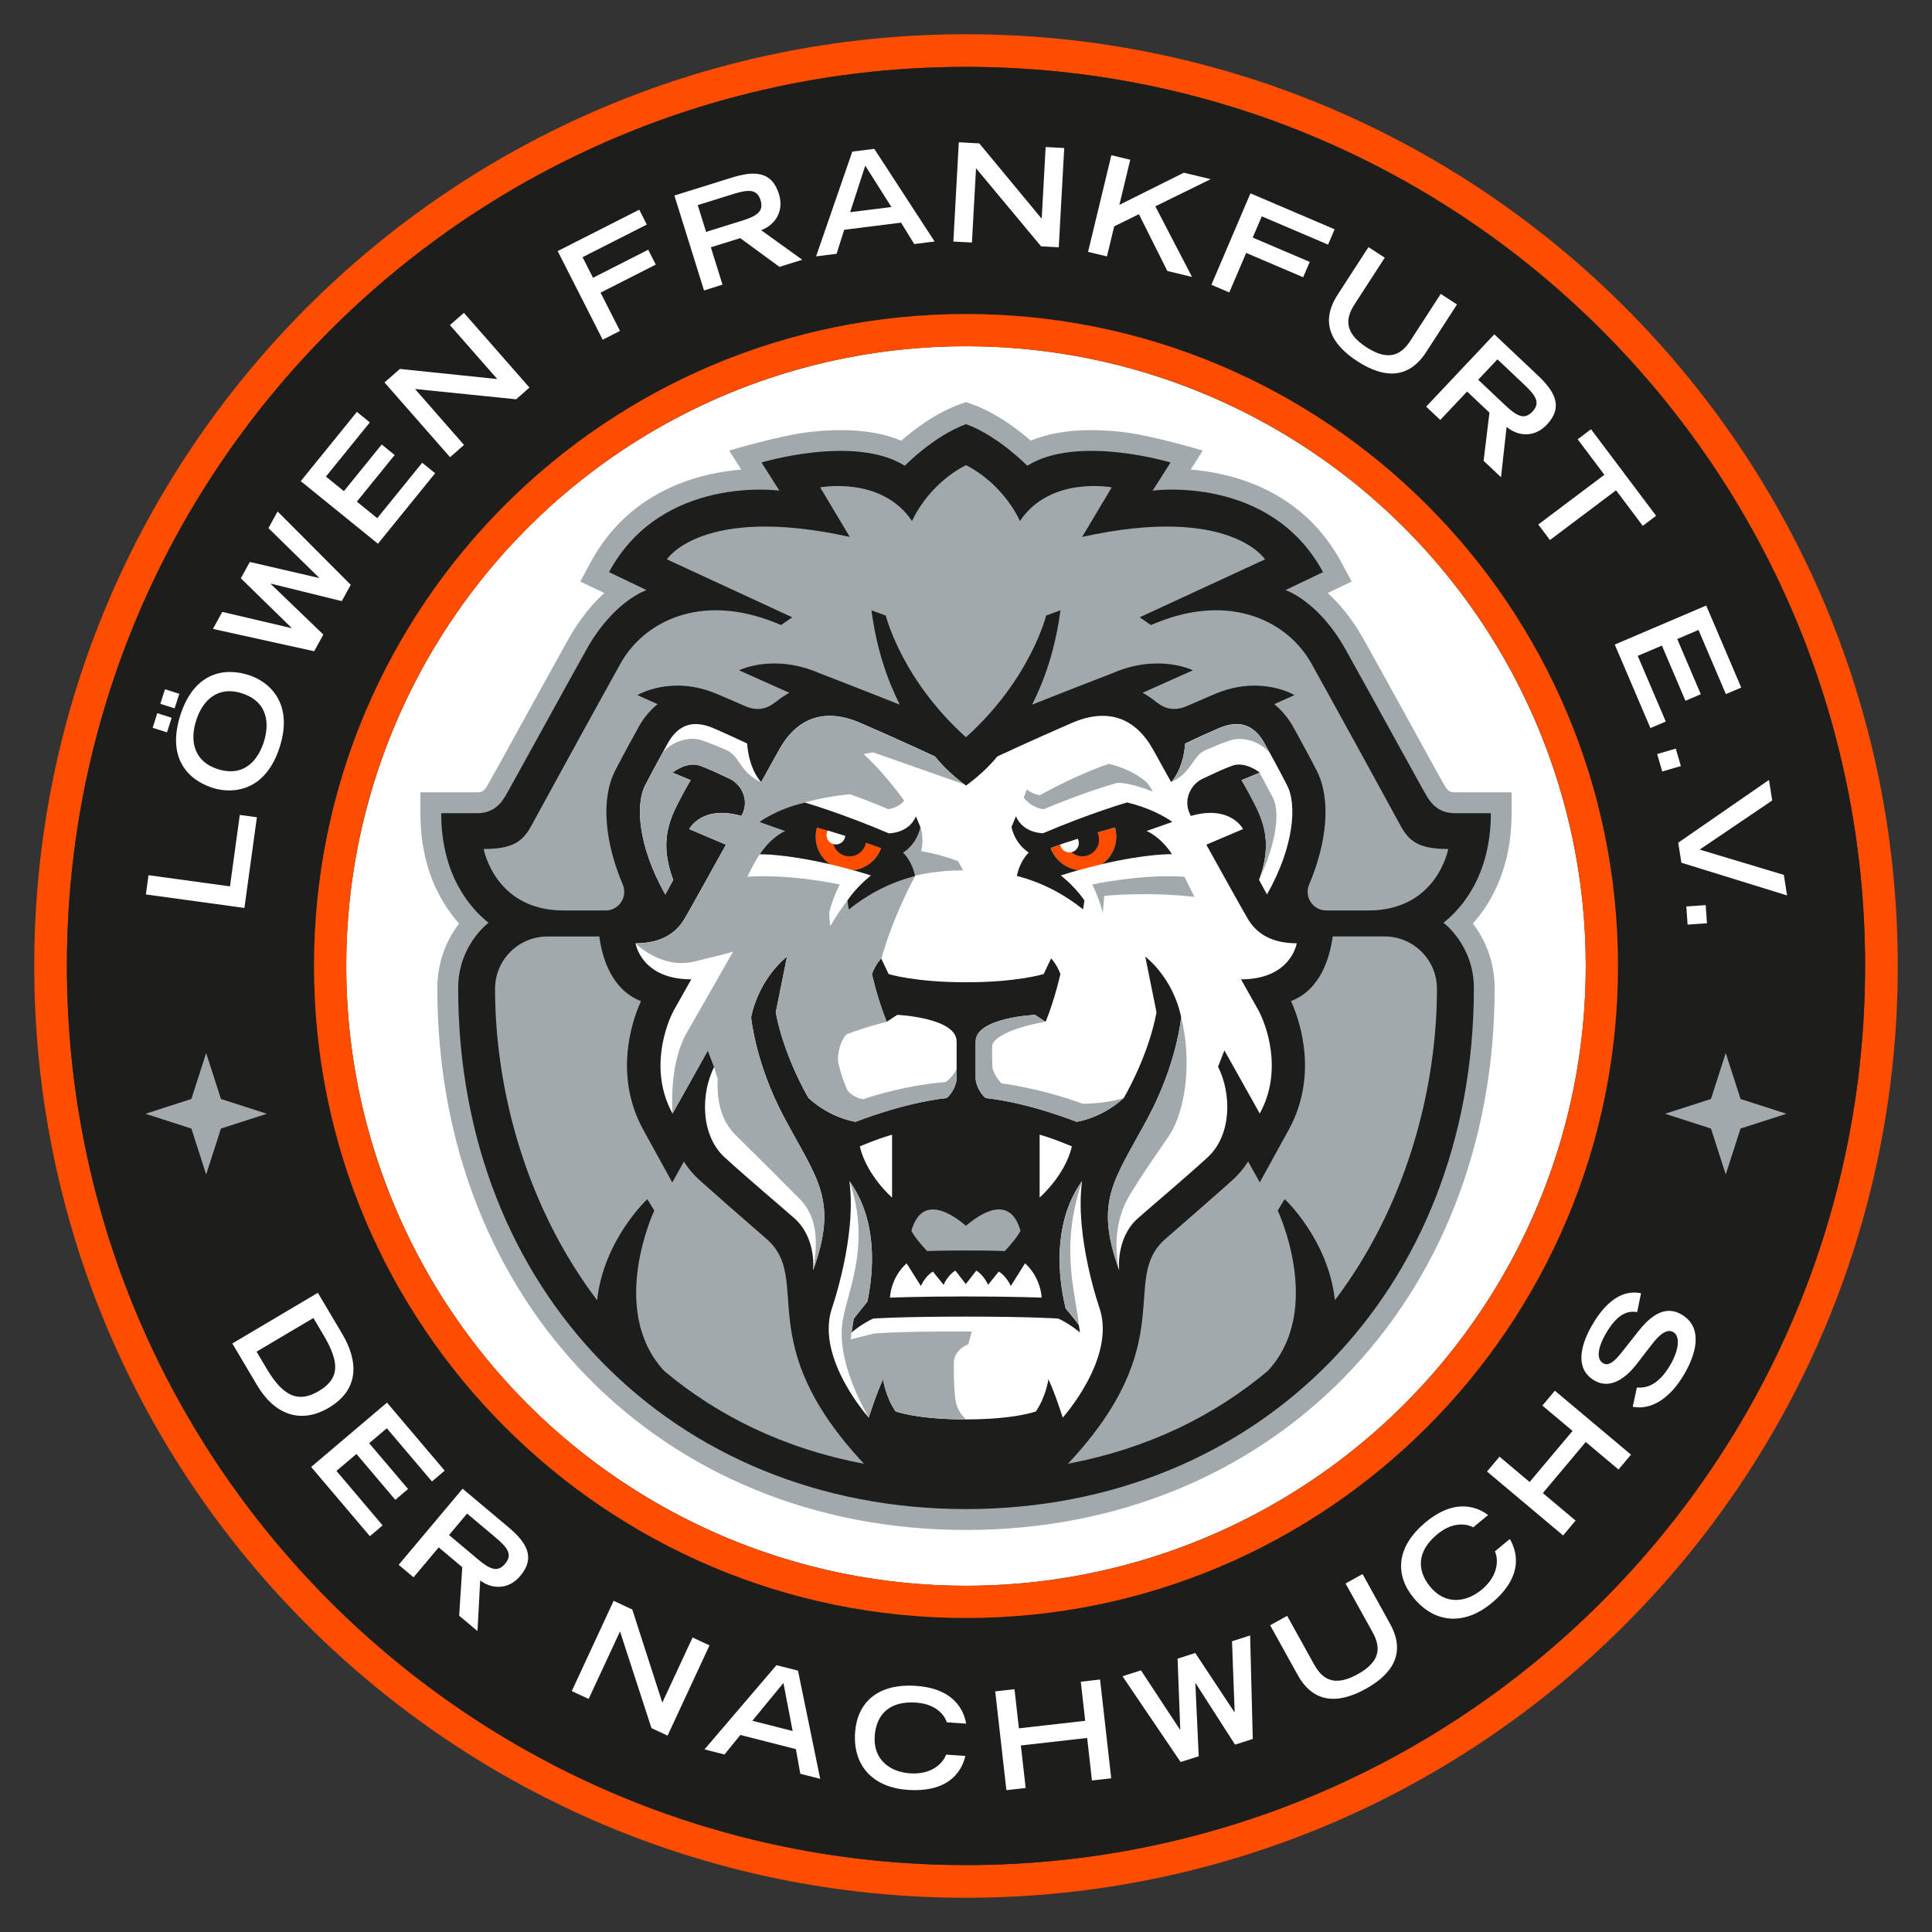 <?xml version="1.0" encoding="utf-8"?>
<!-- Generator: Adobe Illustrator 24.1.2, SVG Export Plug-In . SVG Version: 6.00 Build 0)  -->
<svg version="1.1" id="Ebene_1" xmlns="http://www.w3.org/2000/svg" xmlns:xlink="http://www.w3.org/1999/xlink" x="0px" y="0px"
	 viewBox="0 0 442.98 442.98" style="enable-background:new 0 0 442.98 442.98;" xml:space="preserve">
<rect x="0" y="0" width="442.98" height="442.98" fill="#333333" stroke="none"/>
<style type="text/css">
	.st0{fill:#FF4D00;}
	.st1{fill:#1D1D1B;}
	.st2{fill:#FFFFFF;}
	.st3{fill:#A2A9AD;}
	.st4{fill-rule:evenodd;clip-rule:evenodd;fill:#A2A9AD;}
	.st5{fill-rule:evenodd;clip-rule:evenodd;fill:#1D1D1B;}
	.st6{fill-rule:evenodd;clip-rule:evenodd;fill:#FFFFFF;}
</style>
<g>
	<path class="st0" d="M221.49,7.85C103.5,7.85,7.85,103.5,7.85,221.49c0,117.99,95.65,213.64,213.64,213.64
		c117.99,0,213.64-95.65,213.64-213.64C435.12,103.5,339.48,7.85,221.49,7.85z M221.49,427.64c-113.86,0-206.15-92.3-206.15-206.15
		c0-113.85,92.3-206.15,206.15-206.15c113.86,0,206.15,92.3,206.15,206.15C427.64,335.34,335.34,427.64,221.49,427.64z"/>
	<path class="st1" d="M221.49,15.33c-113.86,0-206.15,92.3-206.15,206.15c0,113.86,92.3,206.15,206.15,206.15
		c113.86,0,206.15-92.3,206.15-206.15C427.64,107.63,335.34,15.33,221.49,15.33z M221.49,370.97C138.93,370.97,72,304.05,72,221.49
		C72,138.93,138.93,72,221.49,72c82.56,0,149.49,66.93,149.49,149.49C370.97,304.05,304.05,370.97,221.49,370.97z"/>
	<path class="st2" d="M56.04,208.18l-22.59-3.1l0.6-4.41l18.68,2.56l2.25-16.38l3.92,0.54L56.04,208.18z M41.34,164.02
		c3.05-9.56,9.74-11.14,15.69-9.24c4.51,1.44,10.38,6.24,7.1,16.52c-3.28,10.27-10.85,10.78-15.36,9.35
		C42.83,178.74,38.29,173.58,41.34,164.02z M49.88,176.33c6.15,1.97,9.3-2.13,10.6-6.19c1.3-4.06,1.1-9.22-5.05-11.19
		c-5.23-1.67-8.87,1.28-10.45,6.24C43.4,170.14,44.66,174.66,49.88,176.33z M41.11,159.08l-3.28-1.05l-1.07,3.34l3.28,1.05
		L41.11,159.08z M39.36,164.57l-3.29-1.05L35,166.87l3.29,1.05L39.36,164.57z M74.14,145.5l-12.08-11.63l0.03-0.05l16.27,4.01
		l2.06-3.74l-16.77-16.82l-2.1,3.82l11.61,11.37l-0.03,0.06l-15.85-3.67l-2.06,3.74l11.64,11.38l-0.03,0.05l-15.86-3.72l-2.15,3.9
		l23.21,5.12L74.14,145.5z M99.77,108.51l-2.97-2.41l-10.3,12.71l-4.68-3.79l8.67-10.69l-2.97-2.41l-8.67,10.69l-4.12-3.34
		L84.8,96.85l-2.97-2.41l-12.87,15.88l17.7,14.35L99.77,108.51z M103.16,74.54l10.86,12.37L91.7,84.59l-3.54,3.1l15.03,17.14
		l3.2-2.81L95.16,89.19l23.18,2.36l3.06-2.69l-15.03-17.13L103.16,74.54z M142.16,75.88l-4.46-8.78l12.66-6.43l-1.73-3.41
		l-12.66,6.43l-2.4-4.72l14.73-7.48l-1.73-3.41l-18.7,9.49l10.32,20.32L142.16,75.88z M161.42,66.6l-6.79-21.77l13.08-4.08
		c5.15-1.61,9.23-1.6,10.89,3.73c1.25,4.01-0.93,7.12-4.08,8.3l9.44,6.78l-5.24,1.63l-8.99-6.59l-6.74,2.1l2.67,8.56L161.42,66.6z
		 M159.98,47.03l1.92,6.14l8.2-2.56c3.47-1.08,5.08-2.14,4.28-4.72c-0.79-2.54-2.72-2.5-6.19-1.42L159.98,47.03z M206.6,51.05
		l-13.04,1.64l-1.74,5.5l-4.7,0.59l8.3-24.02l5.04-0.63l13.83,21.24l-4.67,0.59L206.6,51.05z M204.39,47.47l-6-9.49l-3.46,10.67
		L204.39,47.47z M242.76,56.7l1.25-22.76l-4.26-0.23l-0.9,16.44l-14.31-17.27l-4.7-0.26l-1.25,22.76l4.26,0.23l0.94-17.03
		l14.91,17.9L242.76,56.7z M267.65,62.13l5.67,1.37l-8.42-16.19l12.7-6.23l-6.16-1.48l-14.78,7.37l2.49-10.34l-4.33-1.04
		l-5.34,22.16l4.33,1.04l1.66-6.89l5.67-2.79L267.65,62.13z M285.73,57.99l13.07,5.58l1.5-3.52l-13.07-5.58l2.08-4.87l15.2,6.49
		l1.5-3.52l-19.3-8.24l-8.95,20.97l4.1,1.75L285.73,57.99z M311.22,82.83c6.24,4.04,11.79,4.05,15.78-2.1l7.07-10.92l-3.73-2.42
		l-6.9,10.65c-2.05,3.16-4.85,5-10.13,1.58c-5.29-3.43-4.75-6.74-2.7-9.89l6.9-10.65l-3.74-2.42l-7.07,10.92
		C302.71,73.72,304.99,78.79,311.22,82.83z M327,93.23l15.63-16.57l9.96,9.4c3.92,3.7,5.91,7.25,2.08,11.31
		c-2.88,3.05-6.66,2.68-9.23,0.51l-1.28,11.54l-3.99-3.76l1.34-11.05l-5.13-4.84l-6.15,6.52L327,93.23z M338.93,87.07l6.24,5.89
		c2.64,2.49,4.35,3.37,6.2,1.41c1.83-1.94,0.85-3.59-1.79-6.09l-6.24-5.89L338.93,87.07z M352.71,120.26l2.67,3.56l15.16-11.4
		l6.12,8.14l3.06-2.3L364.8,98.42l-3.06,2.3l6.12,8.14L352.71,120.26z M378.42,166.94l3.52-1.5l-6.43-15.06l5.54-2.36l5.4,12.66
		l3.52-1.5l-5.4-12.66l4.87-2.08l6.28,14.71l3.52-1.5l-8.03-18.81l-20.97,8.95L378.42,166.94z M379.96,172.9l1.17,4l4.27-1.25
		l-1.17-4L379.96,172.9z M385.52,197.81l24.23,7.5l-0.74-4.71l-19.3-5.8l16.63-11.26l-0.74-4.71l-20.81,14.39L385.52,197.81z
		 M386.65,207.84l0.29,4.16l4.44-0.31l-0.29-4.16L386.65,207.84z M75.41,322.76c-6.69,3.96-12.61,1.35-16.45-5.12l-5.69-9.6
		l19.61-11.62l5.6,9.44C82.15,312.06,82.47,318.57,75.41,322.76z M74.16,306.08l-2.3-3.88l-13.03,7.72l2.3,3.88
		c3.87,6.53,7.37,7.88,11.95,5.16C77.88,316.11,77.96,312.49,74.16,306.08z M90.64,343.89l2.92-2.48l-8.91-10.5l4.04-3.43
		l10.35,12.2l2.92-2.48l-13.23-15.6l-17.39,14.75l13.47,15.88l2.92-2.48l-10.59-12.49l4.59-3.89L90.64,343.89z M119.29,361.34
		c-2.7,3.22-6.5,3.06-9.19,1.04l-0.62,11.6l-4.2-3.53l0.71-11.12l-5.4-4.54l-5.77,6.86l-3.41-2.86l14.66-17.45l10.49,8.81
		C120.7,353.64,122.89,357.07,119.29,361.34z M113.68,352.57l-6.58-5.53l-4.14,4.92l6.58,5.53c2.78,2.34,4.54,3.12,6.28,1.06
		C117.54,356.51,116.47,354.91,113.68,352.57z M158.8,375.45l-6.94,14.94l-6.89-21.36l-4.27-1.98l-9.6,20.69l3.87,1.8l7.19-15.48
		l7.21,22.17l3.7,1.72l9.61-20.69L158.8,375.45z M182.97,383.05l5.09,24.81l-4.56-1.16l-1.02-5.66l-12.73-3.24l-3.63,4.48
		l-4.59-1.17l16.5-19.31L182.97,383.05z M181.74,396.9l-2.11-11.02l-7.12,8.66L181.74,396.9z M210.05,390.38
		c5.32,0.37,6.84,3.72,7.04,4.52l4.44,0.31c-0.26-1.24-1.3-7.95-11.46-8.66c-9.04-0.63-13.54,4.02-14.01,10.65
		c-0.58,8.29,4.8,12.69,11.99,13.19c10.44,0.73,12.69-5.27,13.3-7.77l-4.44-0.31c-0.56,1.72-3.06,4.66-8.25,4.29
		c-4.88-0.34-8.47-3.36-8.1-8.58C200.89,393.29,203.76,389.94,210.05,390.38z M247.81,385.59l1.01,8.97l-15.2,1.72l-1.01-8.97
		l-4.42,0.5l2.56,22.65l4.42-0.5l-1.1-9.75l15.2-1.72l1.1,9.75l4.42-0.5l-2.56-22.65L247.81,385.59z M282.48,376.32l0.61,16.23
		l-0.06,0.02l-8.97-13.56l-4.06,1.3l0.62,16.26l-0.06,0.02l-8.95-13.6l-4.24,1.35l13.33,19.67l4.15-1.32l-0.77-16.74l0.06-0.02
		l9.04,14.09l4.06-1.3l-0.6-23.73L282.48,376.32z M312.42,360.91l-3.9,2.16l6.16,11.11c1.83,3.29,2.14,6.64-3.38,9.69
		c-5.51,3.06-8.19,1.02-10.01-2.27l-6.16-11.11l-3.9,2.16l6.31,11.39c3.56,6.42,9.11,6.79,15.61,3.19c6.5-3.6,9.13-8.5,5.57-14.92
		L312.42,360.91z M342.76,355.7c0.78,1.63,0.98,5.48-3.03,8.79c-3.77,3.11-8.46,3.39-11.79-0.65c-3.01-3.65-3.23-8.06,1.63-12.07
		c4.11-3.39,7.52-2.01,8.21-1.57l3.43-2.83c-1.04-0.72-6.41-4.87-14.27,1.61c-6.99,5.76-7.06,12.24-2.83,17.37
		c5.28,6.41,12.21,5.9,17.78,1.32c8.08-6.66,5.58-12.56,4.3-14.8L342.76,355.7z M353.65,322.28l6.91,5.81l-9.84,11.71l-6.91-5.81
		l-2.86,3.41l17.45,14.66l2.86-3.41l-7.51-6.31l9.84-11.71l7.51,6.31l2.86-3.41l-17.45-14.66L353.65,322.28z M385.48,301.35
		c-3.32-1.9-6.53-0.27-9.74,3.78l-3.38,4.28c-2.75,3.67-3.92,3.64-4.77,3.16c-1.82-1.04-0.97-4.06,0.53-6.67
		c2.69-4.71,5.13-5.44,7.26-5.05l0.89-4.33c-1.64-0.29-6.42-1.07-11.29,7.44c-0.87,1.52-5.27,9.22,0.66,12.61
		c3.02,1.73,6.47,0.31,9.71-3.91l3.36-4.36c1.97-2.63,3.65-3.61,4.93-2.88c1.71,0.98,1.25,4.18-0.55,7.34
		c-2.99,5.22-5.92,5.5-7.77,5.38l-0.96,4.4c1.76,0.39,7.13,0.72,11.99-7.77C389.35,309.48,390.16,304.03,385.48,301.35z"/>
	<circle class="st2" cx="221.49" cy="221.49" r="142.1"/>
	<path class="st0" d="M221.49,72C138.93,72,72,138.93,72,221.49c0,82.56,66.93,149.49,149.49,149.49
		c82.56,0,149.49-66.93,149.49-149.49C370.97,138.93,304.05,72,221.49,72z M221.49,363.59c-78.48,0-142.1-63.62-142.1-142.1
		c0-78.48,63.62-142.1,142.1-142.1c78.48,0,142.1,63.62,142.1,142.1C363.59,299.97,299.97,363.59,221.49,363.59z"/>
	<path class="st3" d="M50.66,251.98l10.53,3.39l-10.53,3.39l-3.39,10.53l-3.39-10.53l-10.53-3.39l10.53-3.39l3.39-10.54
		L50.66,251.98z M399.08,251.98l-3.39-10.54l-3.39,10.54l-10.53,3.39l10.53,3.39l3.39,10.53l3.39-10.53l10.53-3.39L399.08,251.98z"
		/>
	<g>
		<path class="st4" d="M337.71,211.75c0.22,0.29,0.44,0.59,0.66,0.9c2.16,3.12,4.33,7.8,4.33,13.94
			c0,71.99-51.28,124.21-121.22,124.21c-69.93,0-121.21-52.21-121.21-124.21c0-6.13,2.17-10.81,4.33-13.94
			c0.22-0.32,0.44-0.62,0.66-0.9c-4.29-4.8-8.88-12.87-8.88-25.3v-4.78h13.05c1.07,0,1.57-0.32,2.29-1.51
			c1.25-2.09,14.19-25.76,18.63-33.66c2.67-4.75,5.58-8.14,8.21-10.53l-5.51-2.63l2.38-4.42c6.9-12.79,18.08-18.07,27.21-20.14
			c2.63-0.59,5.11-0.93,7.32-1.11l-2.77-4.36c0,0,11.76-3.57,19.04-4.33c5.91-0.62,13.77-0.72,20.41,2.06
			c0.61-0.53,1.31-1.12,2.08-1.73c2.76-2.18,6.73-4.92,11.13-6.53l1.64-0.6l1.64,0.6c4.4,1.61,8.37,4.35,11.13,6.53
			c0.77,0.61,1.47,1.2,2.08,1.73c6.64-2.77,14.5-2.68,20.41-2.06c7.27,0.76,19.03,4.33,19.03,4.33l-2.77,4.36
			c2.21,0.18,4.69,0.52,7.32,1.11c9.13,2.07,20.31,7.35,27.21,20.14l2.38,4.42l-5.51,2.63c2.64,2.39,5.55,5.78,8.21,10.53
			c4.44,7.89,17.38,31.57,18.63,33.66c0.72,1.19,1.22,1.51,2.29,1.51h13.05v4.78C346.59,198.87,342,206.95,337.71,211.75z"/>
		<g>
			<path class="st5" d="M221.48,346.01c-67.2,0-116.43-49.97-116.43-119.43c0-9.9,6.97-15,6.97-15
				c-3.89-3.07-10.86-10.6-10.86-25.13h8.27c3.29,0,5.13-1.74,6.38-3.83c1.26-2.09,14.25-25.85,18.7-33.78
				c6.28-11.17,13.74-13.54,13.74-13.54l-8.61-4.12c12.09-22.42,39.06-18.69,39.06-18.69l-4.1-6.45c0,0,21.4-6.45,32.85,0.75
				c0,0,6.64-6.84,14.05-9.54c7.41,2.71,14.04,9.54,14.04,9.54c11.45-7.21,32.85-0.75,32.85-0.75l-4.1,6.45
				c0,0,26.96-3.73,39.06,18.69l-8.61,4.12c0,0,7.46,2.37,13.74,13.54c4.45,7.92,17.44,31.68,18.7,33.78
				c1.26,2.09,3.09,3.83,6.38,3.83h8.27c0,14.53-6.97,22.06-10.86,25.13c0,0,6.97,5.1,6.97,15
				C337.92,296.04,288.68,346.01,221.48,346.01z"/>
			<path class="st2" d="M221.53,225.22c-11.85,0-17.79-1.89-17.79-1.89l-1.71-3.6c0,0-1.32,1.43-2.12,3.6c0,0,1.15,5.37,3.38,10.96
				l2.45-1.6c0,0,13.6,0.63,13.6,6.11v8.45c0,1.31-0.97,3.43-2.28,4.51c-10.16,1.12-20.87,5.45-20.87,5.45s-5.63-0.73-10.81-5.46
				c0,0-5.57-9.33-7.51-19.63l2.58-12.78c0,0-6.3,4.66-8.23,13.88c0,0,0.91,10.5,7.59,23.01c7.74,14.5,12.39,18.88,6.61,35.07
				c0,0,0.91-7.39-4.34-12.02c-3.33-2.94-10.24-8.73-15.88-13.87c-5.64-5.13-5.54-14.67-2.44-20.82l-1.45-3.75l-8.11,14.48
				c-5.47-9.95-1.43-20.59,0.42-23.89c2.15-3.83,3.88-6.88,3.88-6.88c-11.51,0-12.78-8.27-12.78-8.27c5.32,0,9.03-1.9,11.22-5.61
				c1.07-1.81,5.37-9.51,9.51-17l-8.42-3.58c0,0,2.86-5.62,11.95-3.01c1.96-3.35,0.17-7.18-2.69-8.53
				c-3.33-1.57-4.47-2.11-6.68-2.95c-3.08-1.18-6.42,1.55-6.42,1.55l4.18,1.72c0,0-1.2,1.92-3.1,5.67
				c-2.43,4.79-3.7,9.66-0.91,17.21l-1.82,3.34c-6.34-11.2-6.8-20.72-4.67-24.92c1.48-2.93,5.04-9.45,5.41-10.06
				c2.31-3.85,5.54-5.23,10.47-3.08c3.6,1.57,7.55,3.44,7.55,3.44c0.46,6.16,3.22,8.85,3.22,8.85c1.96-3.52,3.48-6.3,4.2-7.57
				c4.04-7.15,10.28-9.46,18.29-6.11c9.93,4.31,17.36,7.8,17.36,7.8c2.01,2.49,4.52,4.78,7.12,6.69c2.6-1.91,5.17-4.2,7.18-6.69
				c0,0,7.44-3.49,17.36-7.8c8.02-3.35,14.25-1.04,18.29,6.11c0.72,1.27,2.24,4.04,4.2,7.57c0,0,2.76-2.69,3.22-8.85
				c0,0,3.95-1.87,7.55-3.44c4.93-2.16,8.16-0.77,10.47,3.08c0.37,0.61,3.93,7.14,5.41,10.06c2.13,4.2,1.67,13.72-4.67,24.92
				l-1.82-3.34c2.79-7.55,1.51-12.42-0.91-17.21c-1.9-3.75-3.1-5.67-3.1-5.67l4.18-1.72c0,0-3.34-2.73-6.42-1.55
				c-2.2,0.84-3.34,1.38-6.68,2.95c-2.87,1.35-4.66,5.18-2.69,8.53c9.08-2.62,11.95,3.01,11.95,3.01l-8.42,3.58
				c4.14,7.48,8.44,15.18,9.51,17c2.19,3.71,5.9,5.61,11.22,5.61c0,0-1.27,8.27-12.78,8.27c0,0,1.73,3.05,3.88,6.88
				c1.85,3.3,5.89,13.94,0.42,23.89l-8.11-14.48l-1.45,3.75c3.1,6.15,3.2,15.68-2.44,20.82c-5.64,5.13-12.54,10.93-15.88,13.87
				c-5.25,4.62-4.34,12.02-4.34,12.02c-5.78-16.19-1.13-20.56,6.61-35.07c6.68-12.51,7.59-23.01,7.59-23.01
				c-1.92-9.21-8.23-13.88-8.23-13.88l2.58,12.78c-1.94,10.31-7.51,19.63-7.51,19.63c-5.19,4.73-10.81,5.46-10.81,5.46
				s-10.72-4.34-20.87-5.45c-1.31-1.09-2.28-3.2-2.28-4.51v-8.45c0-5.48,13.6-6.11,13.6-6.11l2.45,1.6
				c2.23-5.6,3.38-10.96,3.38-10.96c-0.8-2.17-2.12-3.6-2.12-3.6l-1.71,3.6C239.27,223.33,233.39,225.22,221.53,225.22z"/>
			<path class="st6" d="M221.45,325.45c-11.29,0-16.11-1.84-16.11-1.84c-2.3-3.33-2.87-7.35-2.87-7.35
				c-1.49,3.1-3.28,8.78-3.28,8.78s-12.07-13.42-8.53-24.81c0,0,5.83-16.48,4.1-29.43c5.56,7.72,6.11,17.88,4.13,27.62
				c0,0-1.91,2.37-3.14,3.94l-0.51,3.16c0,0,2.39-2.03,4.97-3.19c0,0,6.06-0.45,21.22-0.45c15.16,0,21.22,0.45,21.22,0.45
				c2.59,1.16,4.97,3.19,4.97,3.19l-0.25-1.67c-0.98-1.43-3.03-3.83-3.03-3.83c-2.56-10.58-1.8-21.5,3.76-29.22
				c-1.73,12.95,4.1,29.43,4.1,29.43c3.54,11.39-8.53,24.81-8.53,24.81s-1.79-5.68-3.28-8.78c0,0-0.57,4.02-2.87,7.35
				C237.56,323.61,232.74,325.45,221.45,325.45z"/>
			<path class="st2" d="M221.45,294.42l2.4-3.09c1.8,1.08,2.7,3.27,2.7,3.27l2.45-3.05c1.8,1.08,2.76,3.31,2.76,3.31l3.27-5.2
				c3.72,3.4,3.81,7.87,3.81,7.87s-6.7-0.27-17.39-0.27c-10.7,0-17.39,0.27-17.39,0.27s0.08-4.47,3.81-7.87l3.27,5.2
				c0,0,0.96-2.24,2.76-3.31l2.45,3.05c0,0,0.9-2.19,2.7-3.27L221.45,294.42z M197.14,262.85c1.19-0.49,3.9-1.63,6.64-2.46
				l0.76-0.22v14.42C204.54,274.59,198.71,269.55,197.14,262.85z M245.77,262.85c-1.57,6.7-7.4,11.73-7.4,11.73v-14.42l0.76,0.22
				C241.87,261.22,244.58,262.36,245.77,262.85z"/>
			<path class="st3" d="M248.13,270.82c-5.24,15.25-1.46,25.84-0.75,33c-0.99-1.43-3.01-3.8-3.01-3.8
				c-2.56-10.58-1.8-21.5,3.76-29.22L248.13,270.82z M193.05,304.14c0.64-7.16,7.03-17.88,1.72-33.33
				c5.56,7.72,6.11,17.88,4.13,27.62c0,0-1.91,2.37-3.14,3.94l-0.51,3.16l-0.2,1.58l5.4-1.37c6.68-0.48,17.32-0.47,22.36-0.44
				l-0.79,2.93c-1.94,0.7-3.26,2.45-3.3,3.97c-0.07,3.52,0.01,4.48,0.23,7.8c0.22,3.46,2.18,5.14,2.58,5.45
				c-11.37,0-16.19-1.84-16.19-1.84c-2.3-3.33-2.87-7.35-2.87-7.35c-1.49,3.1-3.28,8.78-3.28,8.78
				C194.98,317.61,192.52,310.1,193.05,304.14z M284.66,178.91l4.14-1.7c0.06,0,1.42,2.58,3.05,5.69
				c2.14,4.12-0.24,12.73-2.97,18.31c2.52-7.22,1.24-11.97-1.12-16.63C285.86,180.83,284.66,178.91,284.66,178.91z M276.52,171.95
				c-3.21,1.36-3.12,5.14-7.96,7.37c0.36-0.39,2.75-3.12,3.18-8.8c0,0,3.95-1.87,7.55-3.44c4.93-2.16,8.16-0.77,10.47,3.08
				c0.14,0.23,0.72,1.29,1.48,2.68c-2.13-2.88-6.43-4.07-9.29-3.04C279.43,170.7,279.31,170.76,276.52,171.95z M237.27,232.7
				l2.41,1.56c-11.93,2.2-12.17,5.39-12.17,5.39c-0.12,2.57,0.06,5.24,0.06,5.24c0.6,2.21,2.09,3.51,2.09,3.51s8.65,1.03,18.55,4.67
				c0,0,5.07,0.07,9.45-1.3c-5.19,4.73-10.81,5.46-10.81,5.46s-10.72-4.34-20.87-5.45c-1.31-1.09-2.28-3.2-2.28-4.51v-8.45
				C223.68,233.33,237.27,232.7,237.27,232.7z M238.44,182.33c8.44-4.75,15.82-7.21,15.82-7.21c6.44,1.65,8.99,4.62,8.99,4.62
				l1.11,1.78c-5.13-2.08-8.1-2.05-8.1-2.05c-8.19,2.31-16.92,6.07-16.92,6.07s-2.46-0.03-4.63-2.65l0.72-1.87
				C235.43,181.02,236.88,182.16,238.44,182.33z M253.18,205.42l-0.33,4c-0.07-0.36-0.64-3.09-2.43-6.61c0,0,11.04-2.46,21.16-1.79
				c0.9,1.78,1.78,3.58,2.29,4.63C262.74,204.37,253.18,205.42,253.18,205.42z M270.81,233.24l-0.05-0.27
				c2.57,9.98,1.24,21.69-2.89,27.7c-3.83,5.59-5.24,7.54-8.52,12.8c-3.03,4.85-4.1,10.55-2.84,17.56
				c-5.63-15.95-0.99-20.36,6.71-34.78C269.9,243.74,270.81,233.24,270.81,233.24z M216.82,248.09c0,0,1.63-1,2.52-3.07v2.25
				c0,1.31-0.97,3.43-2.28,4.51c-10.16,1.12-20.87,5.45-20.87,5.45s-5.63-0.73-10.81-5.46c0,0-5.57-9.33-7.51-19.63l2.58-12.78
				c0,0-6.3,4.66-8.23,13.88c0,0,0.91,10.5,7.59,23.01c7.74,14.5,12.39,18.88,6.61,35.07c1.31-7.14,0.76-12.53-3.05-16.41
				c-3.47-3.52-8.74-8.76-14.64-14.59c-3.52-3.48-4.38-8.04-4.18-12.94l-0.82-2.7l-1.42-3.81l-8.11,14.48
				c-0.19-3.16-0.37-12.27,3.31-18.63c3.49-6.05,8.56-14.98,10.57-18.51c0,0-1.18,0.4-8.92,2.26c-7.03,1.69-12.6-3.35-13.44-4.16
				c5.32,0,9.03-1.9,11.22-5.61c1.07-1.81,5.37-9.51,9.51-17l-8.42-3.58c0,0,2.86-5.62,11.95-3.01c1.96-3.35,0.17-7.18-2.69-8.53
				c-3.33-1.57-4.47-2.11-6.68-2.95c-3.08-1.18-6.42,1.55-6.42,1.55l4.18,1.72c0,0-1.2,1.92-3.1,5.67
				c-2.43,4.79-3.7,9.66-0.91,17.21l-1.82,3.34c-6.34-11.2-6.8-20.72-4.67-24.92c0.96-1.89,2.79-5.29,4.06-7.62
				c2.19-2.71,6.33-3.81,9.11-2.8c2.52,0.91,2.64,0.97,5.43,2.16c3.23,1.37,3.12,5.19,8.05,7.41c1.96-3.52,3.49-6.29,4.21-7.56
				c4.04-7.15,10.28-9.46,18.29-6.11c9.93,4.31,17.36,7.8,17.36,7.8c1.89,2.35,4.24,4.52,6.69,6.36l-20.9-7.35l-2.13,0.4
				c3.61,3.38,7.01,7.51,9.27,10.68c-1.28,1.66-3.62,1.96-3.62,1.96s-3.83-1.64-8.8-3.43c-4.73,0.48-8.58,1.33-11.61,2.25
				c-6.19,1.89,0,3.39,0,3.39l1.67-0.89l17.71,6.09l4.86-0.32l0.97-1.65l2.55-1.45c0.95,3.03,0.17,5.63,0.17,5.63
				c5.2,0.94,8.48,2.32,8.48,2.32l1.15,2.09c-4.22,0-7.86,0.48-10.97,1.22c0,0-5,8.98-7.78,19c-0.03-0.06-1.35,1.37-2.15,3.54
				c0,0,1.15,5.37,3.38,10.96c-6.45,1.65-9.32,2.93-9.32,2.93c-2.15,2.73-1.86,6.16-1.86,6.16c0.87,4.01,2.21,6.69,2.21,6.69
				c1.45,1.74,3.6,1.97,3.6,1.97S206.51,248.95,216.82,248.09z M174.2,195.85c-1.03,1.57-1.92,3.33-2.84,5.17
				c10.13-0.67,21.18,1.79,21.18,1.79c-1.92,3.78-2.44,6.65-2.44,6.65l0.25,2.89c1.34-2.28,2.68-4.24,3.98-5.91
				c0.2-0.31,1.86-2.86,5.38-5.73C183.25,195.59,174.23,195.85,174.2,195.85z M198.11,335.62c-18.53-3.49-33.71-11.12-45.83-21.29
				c-12.98-14.05-2.26-36.77-2.26-36.77l-1.6-2.61c0,0-10.02,9.31-11.51,23.18c-16.13-21.3-23.4-47.95-23.4-71.42
				c0-6.63,5.39-11.99,12.03-11.99l9.15,0l2.72,0c0.7,5.17,2.91,12.24,9.56,14.83c-2.53,5.54-5.99,17.64,0.53,29.5l6.64,12.07
				l2.67-4.78c0.95,1.51,2.12,2.92,3.54,4.21c2.05,1.86,11.66,10.29,15.36,13.48C186.5,293.33,171.86,307.64,198.11,335.62z
				 M296.01,229.54c6.65-2.59,8.85-9.66,9.56-14.83l2.72,0l9.15,0c6.63,0,12.03,5.36,12.03,11.99c0,23.47-7.27,50.12-23.4,71.42
				c-1.49-13.87-11.51-23.18-11.51-23.18l-1.6,2.61c0,0,10.72,22.72-2.26,36.77c-12.12,10.16-27.3,17.79-45.83,21.29
				c26.25-27.98,11.61-42.29,22.41-51.6c3.7-3.19,13.32-11.62,15.36-13.48c1.41-1.29,2.58-2.7,3.54-4.21l2.67,4.78l6.64-12.07
				C301.99,247.18,298.53,235.07,296.01,229.54z M299.83,204.51c0-0.5,0.06-0.97,0.22-1.42c4.34-10.11,5.12-19.95,1.88-26.34
				c-1.55-3.07-5.29-9.9-5.68-10.54c-1.13-1.88-2.55-3.52-4.08-4.76l4.63-2.07c0,0-7.87-4.8-18.52-0.14c0,0-3.27,1.39-5.59,2.41
				l-0.27,0.12l-0.36,0.16c-2.78,1.17-4.98,0.57-6.74-0.82l-0.23-0.16c-0.99-0.81-2.03-1.51-3.12-2.1l11.54-5.16
				c0,0-7.87-3.96-18.53,0.7c0,0-11.81,4.56-18.33,7.18c2.89-5.73,5.36-12.9,6.49-21.63l-3.28,1.2c0,0-3.59,14.62-18.38,27.9
				c-14.79-13.28-18.38-27.9-18.38-27.9l-3.28-1.2c1.13,8.73,3.6,15.9,6.49,21.63c-6.52-2.61-18.33-7.18-18.33-7.18
				c-10.66-4.66-18.53-0.7-18.53-0.7l11.54,5.16c-1.09,0.59-2.13,1.29-3.12,2.1l-0.23,0.16c-1.76,1.39-3.96,1.99-6.74,0.82
				l-0.36-0.16l-0.27-0.12c-2.32-1.02-5.59-2.41-5.59-2.41c-10.66-4.66-18.53,0.14-18.53,0.14l4.63,2.07
				c-1.53,1.24-2.95,2.87-4.08,4.76c-0.39,0.64-4.12,7.47-5.68,10.54c-3.23,6.37-2.46,16.15,1.84,26.23
				c0.2,0.55,0.26,1.03,0.26,1.53c0,2.34-1.9,4.24-4.24,4.24l-9.66,0.01c-15.77,0-18.32-14.1-18.32-14.1c6.76,0,8.98-1.72,11-5.46
				c2.18-4.04,15.07-27.54,20.39-37.09c5.32-9.54,18.33-16.28,35.52-9.32l1.28,0.52l2.56-1.77l-28.74-13.29
				c0,0,8.05-12.64,41.93-5.14l-6.78-11.36c0,0,14.09-2.69,21.05,7.72c0,0,3.44-8.23,12.37-12.82c8.93,4.59,12.37,12.82,12.37,12.82
				c6.96-10.42,21.05-7.72,21.05-7.72l-6.78,11.36c33.87-7.5,41.93,5.14,41.93,5.14l-28.74,13.29l2.56,1.77l1.28-0.52
				c17.19-6.96,30.2-0.22,35.52,9.32c5.32,9.54,18.21,33.04,20.39,37.09c2.02,3.74,4.24,5.46,11,5.46c0,0-2.55,14.1-18.32,14.1
				l-9.66-0.01C301.73,208.75,299.83,206.85,299.83,204.51z M221.48,281.06c4.92-4.21,10.46-6.17,12.5,1.15c0,0-0.64,1.48-3.59,4.64
				c0,0-2.64-0.13-8.91-0.13c-6.27,0-8.91,0.13-8.91,0.13c-2.96-3.16-3.59-4.64-3.59-4.64
				C211.02,274.89,216.56,276.86,221.48,281.06z"/>
			<path class="st0" d="M187.01,191.83c0-0.73,0.1-1.44,0.29-2.11c6.48,1.82,11.56,3.56,14.76,4.74c-0.98,2.71-3.42,4.72-6.37,5.07
				c-1.94-0.54-3.76-1.01-5.44-1.4C188.28,196.72,187.01,194.42,187.01,191.83z M255.95,191.83c0,2.59-1.27,4.89-3.23,6.3
				c-1.69,0.39-3.51,0.86-5.44,1.4c-2.95-0.35-5.4-2.36-6.37-5.07c3.2-1.17,8.28-2.92,14.76-4.74
				C255.85,190.39,255.95,191.1,255.95,191.83z"/>
			<path class="st1" d="M199.72,200.72c-1.4-0.44-2.74-0.83-4.04-1.19c2.95-0.35,5.4-2.36,6.37-5.07c-0.99-0.36-2.17-0.78-3.51-1.24
				c-0.33,1.78-1.89,3.13-3.76,3.13c-2.11,0-3.82-1.71-3.82-3.82c0-0.58,0.13-1.13,0.36-1.63c-1.27-0.38-2.62-0.78-4.02-1.17
				c-0.19,0.67-0.29,1.38-0.29,2.11c0,2.59,1.27,4.89,3.23,6.3c-10.42-2.43-16.01-2.27-16.01-2.27c2.81-4.22,5.83-5.31,5.83-5.31
				l-5.9-2.08c0,0,3.62-2.84,10.37-4.47c0,0,8.49,2.46,19.26,7.06c0,0,4.55,0.06,6.22-3.89l1.02,2.47c0,0-0.6,3.68-3.97,5.85
				c0,0,2.03,1.79,2.74,5.36c-5.97,1.53-11.03,4.34-15.19,7.67l-0.3-2.03C194.32,206.48,195.96,203.78,199.72,200.72z
				 M243.24,200.72c3.75,3.06,5.4,5.76,5.4,5.76l-0.3,2.03c-4.16-3.33-9.22-6.14-15.19-7.67c0.71-3.57,2.74-5.36,2.74-5.36
				c-3.36-2.18-3.97-5.85-3.97-5.85l1.02-2.47c1.68,3.95,6.22,3.89,6.22,3.89c10.77-4.6,19.26-7.06,19.26-7.06
				c6.74,1.63,10.37,4.47,10.37,4.47l-5.9,2.08c0,0,3.02,1.09,5.83,5.31c0,0-5.59-0.16-16.01,2.27c1.96-1.41,3.23-3.7,3.23-6.3
				c0-0.73-0.1-1.44-0.29-2.11c-1.41,0.4-2.75,0.79-4.02,1.17c0.23,0.49,0.36,1.04,0.36,1.63c0,2.11-1.71,3.82-3.82,3.82
				c-1.87,0-3.43-1.35-3.76-3.13c-1.34,0.46-2.52,0.88-3.51,1.24c0.98,2.71,3.42,4.72,6.37,5.07
				C245.99,199.89,244.64,200.28,243.24,200.72z"/>
			<path class="st2" d="M189.78,190.43c1.42,0.42,2.76,0.83,4.02,1.22c-0.09,1.1-1.01,1.97-2.14,1.97c-1.19,0-2.15-0.96-2.15-2.15
				C189.51,191.09,189.61,190.74,189.78,190.43z M247.11,192.31c0.16,0.3,0.25,0.64,0.25,1c0,1.19-0.96,2.15-2.15,2.15
				c-1.06,0-1.95-0.77-2.12-1.79C244.27,193.25,245.62,192.79,247.11,192.31z"/>
		</g>
	</g>
</g>
</svg>
